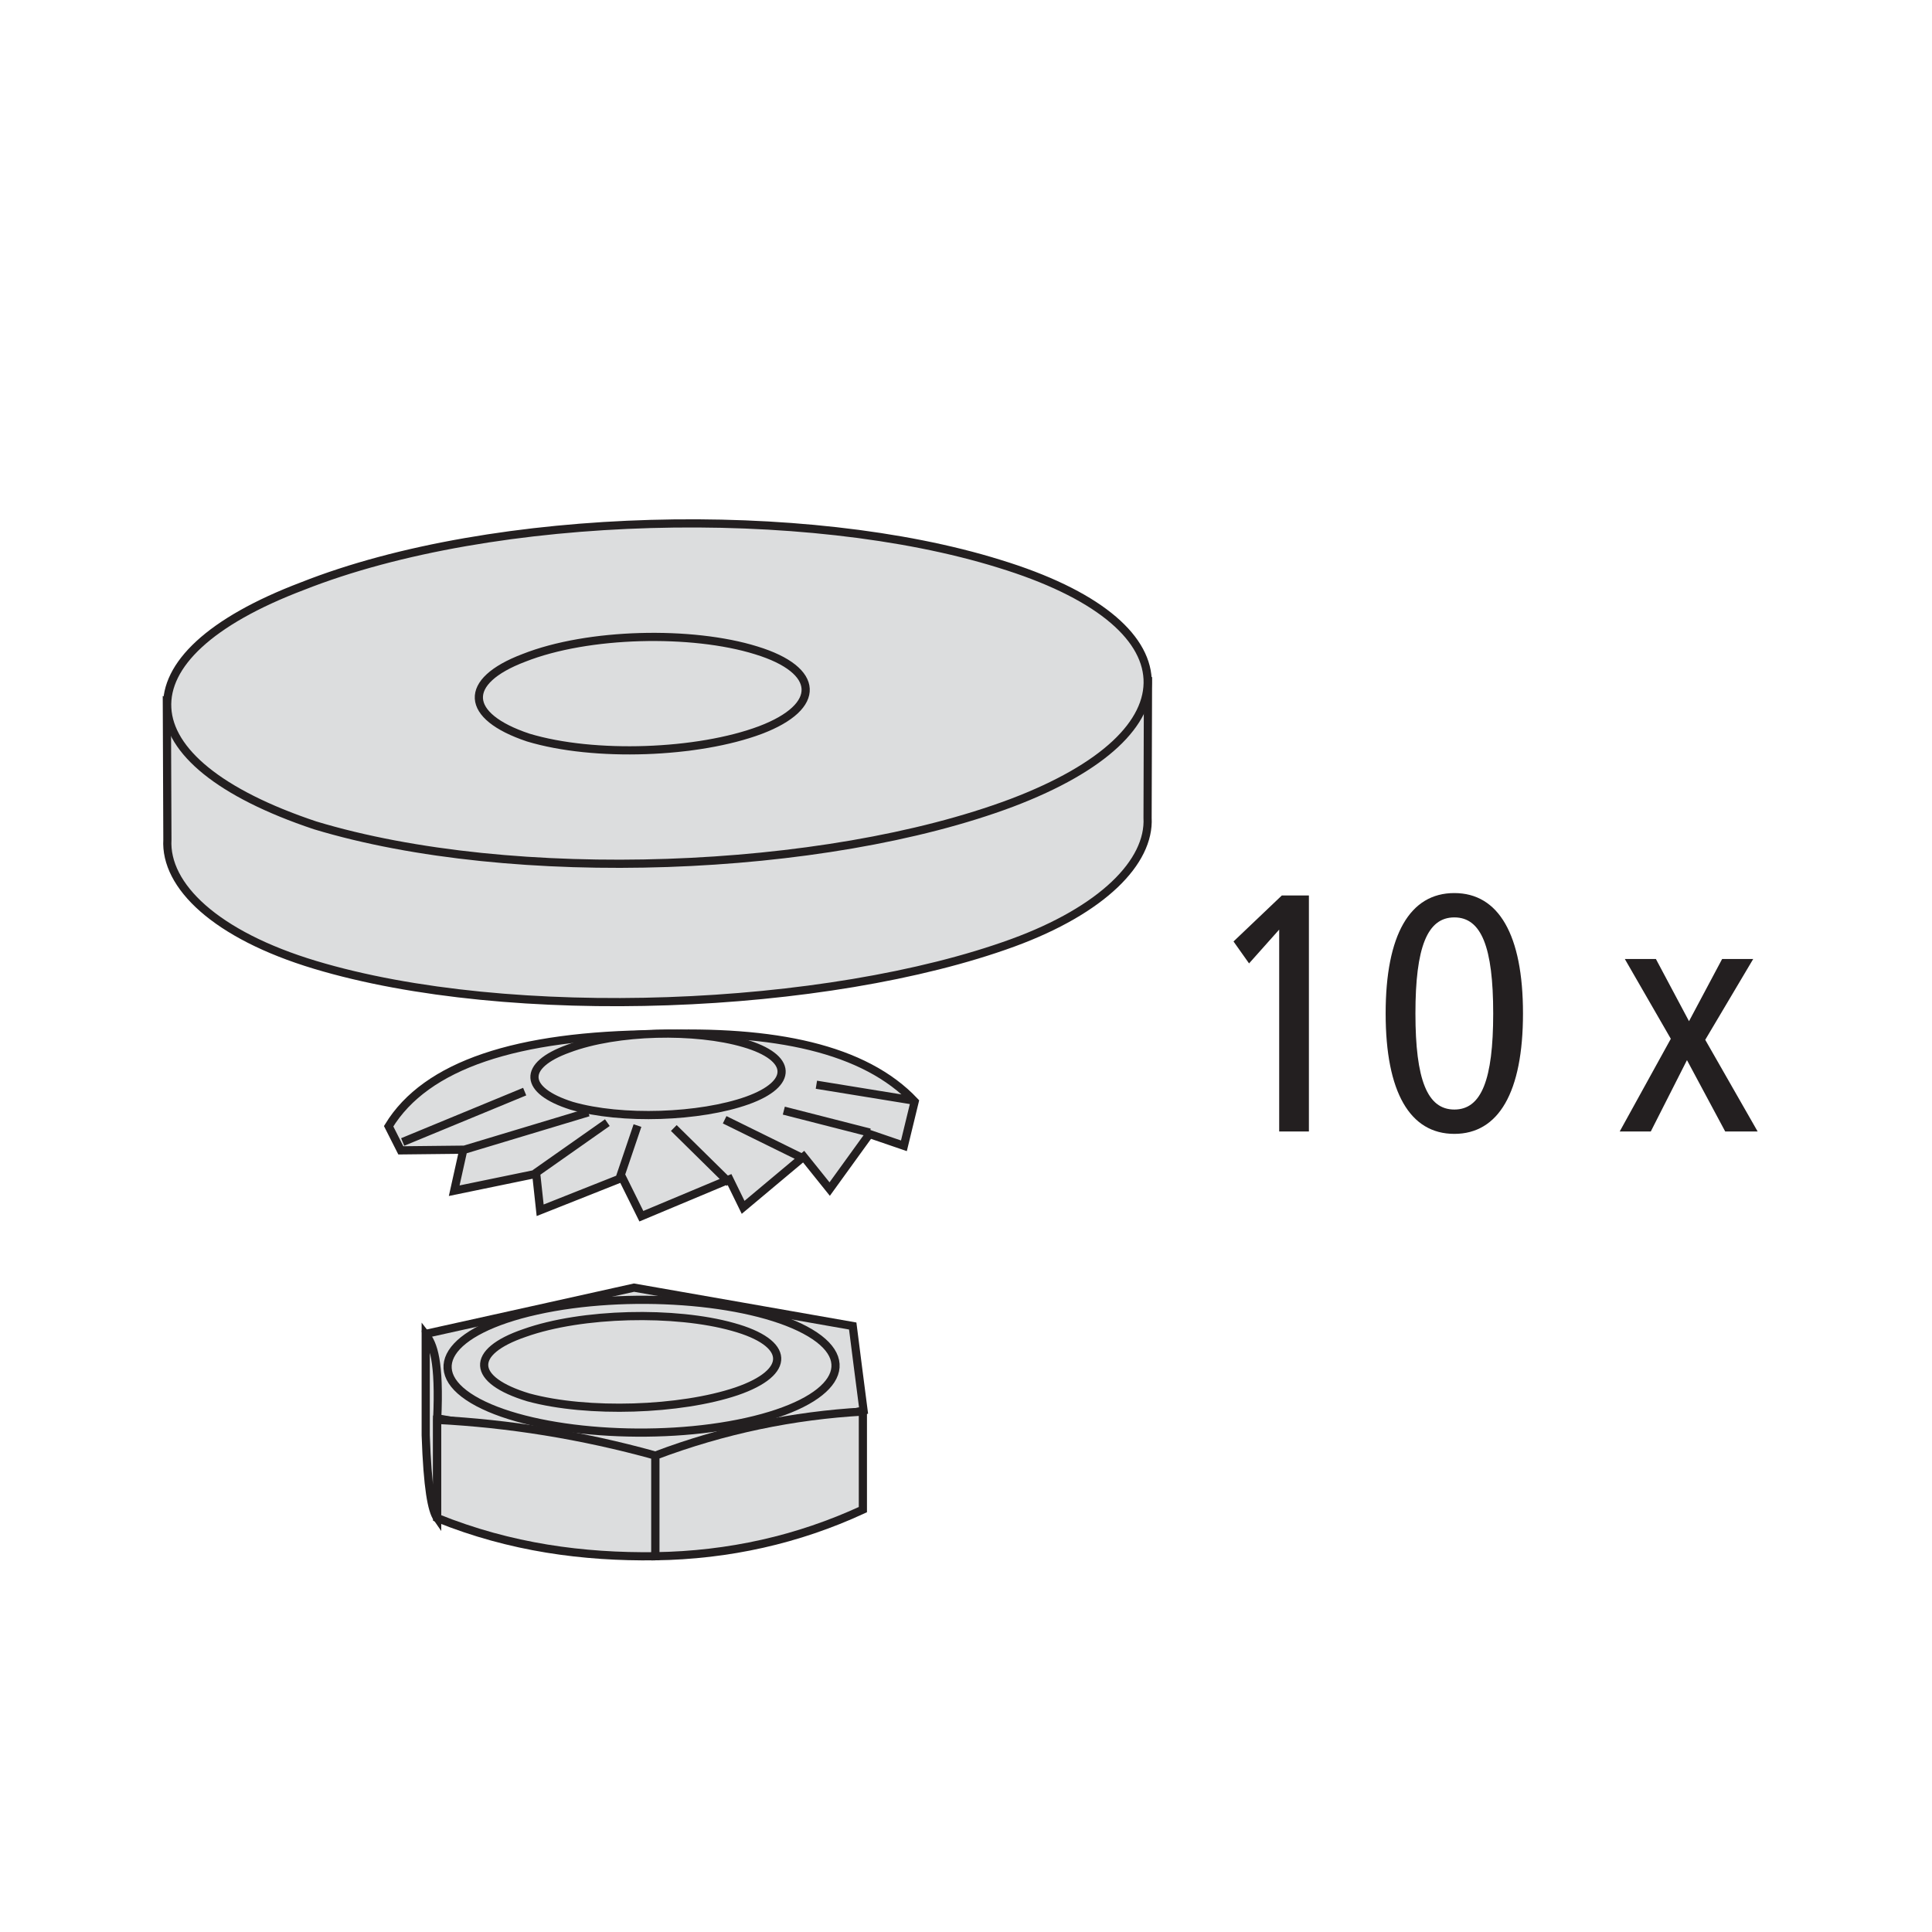 <?xml version="1.0" encoding="utf-8"?>
<!-- Generator: Adobe Illustrator 24.3.0, SVG Export Plug-In . SVG Version: 6.00 Build 0)  -->
<svg version="1.1" id="Ebene_1" xmlns="http://www.w3.org/2000/svg" xmlns:xlink="http://www.w3.org/1999/xlink" x="0px" y="0px"
	 viewBox="0 0 283.46 283.46" style="enable-background:new 0 0 283.46 283.46;" xml:space="preserve">
<style type="text/css">
	.st0{fill:#DCDDDE;}
	.st1{fill:none;stroke:#231F20;stroke-width:1.2;stroke-miterlimit:3.864;}
	.st2{fill:none;}
	.st3{clip-path:url(#SVGID_2_);fill:none;stroke:#231F20;stroke-width:1.2;stroke-miterlimit:3.864;}
	.st4{fill:#231F20;}
</style>
<path class="st0" d="M134.2,161.61l-1.58,6.5l-5.05-1.73l-5.84,8.08l-3.82-4.76l-8.88,7.44l-2.01-4.11l-12.92,5.41l-2.8-5.65
	l-12.05,4.78l-0.58-5.35l-12.03,2.48l1.34-6.02l-9.17,0.1l-1.79-3.54c5.48-9,18.81-13.37,39.3-13.51
	C113.49,151.09,126.83,153.78,134.2,161.61"/>
<path class="st1" d="M133.68,161.41l-13.9-2.26 M59.08,167.55l17.9-7.39 M127.6,166.17L115,162.95 M117.78,169.93l-11.46-5.64
	 M107.05,173.57l-8.19-8.07 M90.86,173.02l2.67-7.88 M78.5,172.17l10.61-7.46 M67.4,168.9l18.92-5.7 M134.2,161.61l-1.58,6.5
	l-5.05-1.73l-5.84,8.08l-3.82-4.76l-8.88,7.44l-2.01-4.11l-12.92,5.41l-2.8-5.65l-12.05,4.78l-0.58-5.35l-12.03,2.48l1.34-6.02
	l-9.17,0.1l-1.79-3.54c5.48-9,18.81-13.37,39.3-13.51C113.49,151.09,126.83,153.78,134.2,161.61L134.2,161.61L134.2,161.61z"/>
<polyline class="st2" points="-0.15,228.94 283.53,228.94 283.53,15.34 -0.15,15.34 "/>
<path class="st0" d="M72.46,94.79c11.82-4.54,30.77-4.97,42.48-1.37c11.72,3.61,12.01,10.3,0.68,14.61
	c-11.34,4.22-30.36,4.97-42.4,1.36C61.49,105.47,61.29,99.17,72.46,94.79"/>
<path class="st1" d="M72.46,94.79c11.82-4.54,30.77-4.97,42.48-1.37c11.72,3.61,12.01,10.3,0.68,14.61
	c-11.34,4.22-30.36,4.97-42.4,1.36C61.49,105.47,61.29,99.17,72.46,94.79L72.46,94.79L72.46,94.79z"/>
<path class="st0" d="M24.48,103.06c51.47,24.64,99.8,26.49,143.95-2.64l-0.06,19.56c0.35,6.49-6.66,13.55-19.75,18.34
	c-27.16,9.92-73.72,11.87-102.4,3.24c-14.59-4.39-22.05-11.6-21.66-18.38L24.48,103.06"/>
<path class="st1" d="M24.48,103.06c51.47,24.64,99.8,26.49,143.95-2.64l-0.06,19.56c0.35,6.49-6.66,13.55-19.75,18.34
	c-27.16,9.92-73.72,11.87-102.4,3.24c-14.59-4.39-22.05-11.6-21.66-18.38L24.48,103.06L24.48,103.06L24.48,103.06z"/>
<path class="st0" d="M44.37,86c28.2-11.16,74.01-12.08,102.24-3.29c28.35,8.67,29.08,24.75,1.84,35.08
	c-27.48,10.32-73.15,12.09-102.23,3.3C18.1,111.69,17.14,96.32,44.37,86"/>
<path class="st1" d="M44.37,86c28.2-11.16,74.01-12.08,102.24-3.29c28.35,8.67,29.08,24.75,1.84,35.08
	c-27.48,10.32-73.15,12.09-102.23,3.3C18.1,111.69,17.14,96.32,44.37,86L44.37,86L44.37,86z"/>
<path class="st0" d="M76.87,96.52c9.4-3.72,24.67-4.03,34.08-1.1c9.45,2.89,9.69,8.25,0.62,11.69c-9.16,3.44-24.39,4.03-34.08,1.1
	C68.12,105.08,67.79,99.96,76.87,96.52"/>
<path class="st1" d="M76.87,96.52c9.4-3.72,24.67-4.03,34.08-1.1c9.45,2.89,9.69,8.25,0.62,11.69c-9.16,3.44-24.39,4.03-34.08,1.1
	C68.12,105.08,67.79,99.96,76.87,96.52L76.87,96.52L76.87,96.52z"/>
<polyline class="st0" points="64.12,208.08 63.33,201.88 62.53,195.69 77.78,192.31 93.02,188.92 109.06,191.73 125.11,194.55 
	125.9,200.76 126.7,206.95 111.45,210.33 96.2,213.72 80.16,210.9 64.12,208.09 "/>
<polygon class="st1" points="64.12,208.08 63.33,201.88 62.53,195.69 77.78,192.31 93.02,188.92 109.06,191.73 125.11,194.55 
	125.9,200.76 126.7,206.95 111.45,210.33 96.2,213.72 80.16,210.9 64.12,208.09 64.12,208.09 "/>
<path class="st0" d="M70.15,205.77c-8.46-4.5-4.59-10.56,8.61-13.49c13.2-2.93,30.88-1.65,39.34,2.85c8.47,4.5,4.6,10.56-8.6,13.49
	C96.29,211.55,78.62,210.26,70.15,205.77"/>
<path class="st1" d="M70.15,205.77c-8.46-4.5-4.59-10.56,8.61-13.49c13.2-2.93,30.88-1.65,39.34,2.85c8.47,4.5,4.6,10.56-8.6,13.49
	C96.29,211.55,78.62,210.26,70.15,205.77L70.15,205.77L70.15,205.77z"/>
<path class="st0" d="M62.46,210.57V195.8c1.1,1.41,2.08,3.86,1.68,12.53v14.4C63.36,221.62,62.73,218.41,62.46,210.57"/>
<path class="st1" d="M62.46,210.57V195.8c1.1,1.41,2.08,3.86,1.68,12.53v14.4C63.36,221.62,62.73,218.41,62.46,210.57L62.46,210.57
	L62.46,210.57z"/>
<path class="st0" d="M96.16,228.33v-14.77c-10.93-3.03-21.59-4.7-32.02-5.24v14.4C74.95,227.08,85.6,228.46,96.16,228.33"/>
<g>
	<defs>
		<polyline id="SVGID_1_" points="-0.15,228.94 283.53,228.94 283.53,15.34 -0.15,15.34 		"/>
	</defs>
	<clipPath id="SVGID_2_">
		<use xlink:href="#SVGID_1_"  style="overflow:visible;"/>
	</clipPath>
	<path class="st3" d="M96.16,228.33v-14.77c-10.93-3.03-21.59-4.7-32.02-5.24v14.4C74.95,227.08,85.6,228.46,96.16,228.33
		L96.16,228.33L96.16,228.33z"/>
</g>
<path class="st0" d="M96.16,228.33v-14.77c10.15-3.83,20.29-5.88,30.44-6.46v14.39C117.08,225.89,106.93,228.17,96.16,228.33"/>
<path class="st1" d="M96.16,228.33v-14.77c10.15-3.83,20.29-5.88,30.44-6.46v14.39C117.08,225.89,106.93,228.17,96.16,228.33
	L96.16,228.33L96.16,228.33z"/>
<polyline class="st2" points="-0.15,228.94 283.53,228.94 283.53,15.34 -0.15,15.34 "/>
<path class="st0" d="M76.97,195.57c8.43-3,22.11-3.26,30.55-0.89c8.47,2.33,8.69,6.66,0.55,9.45c-8.22,2.78-21.86,3.26-30.55,0.89
	C69.11,202.48,68.83,198.35,76.97,195.57"/>
<path class="st1" d="M76.97,195.57c8.43-3,22.11-3.26,30.55-0.89c8.47,2.33,8.69,6.66,0.55,9.45c-8.22,2.78-21.86,3.26-30.55,0.89
	C69.11,202.48,68.83,198.35,76.97,195.57L76.97,195.57L76.97,195.57z"/>
<path class="st0" d="M83.42,153.85c7.11-2.67,18.66-2.89,25.77-0.79c7.14,2.08,7.33,5.94,0.46,8.4c-6.93,2.47-18.44,2.9-25.77,0.78
	C76.8,160,76.55,156.32,83.42,153.85"/>
<path class="st1" d="M83.42,153.85c7.11-2.67,18.66-2.89,25.77-0.79c7.14,2.08,7.33,5.94,0.46,8.4c-6.93,2.47-18.44,2.9-25.77,0.78
	C76.8,160,76.55,156.32,83.42,153.85L83.42,153.85L83.42,153.85z"/>
<path class="st4" d="M237.64,166.01h4.56l5.31-10.47l5.61,10.47h4.76l-7.69-13.45l7.04-11.86h-4.56l-4.86,9.13l-4.86-9.13h-4.56
	l6.75,11.71L237.64,166.01L237.64,166.01z M203.3,148.69c0,11.57,3.57,17.67,10.08,17.67c6.49,0,10.07-6.1,10.07-17.67
	c0-11.56-3.58-17.66-10.07-17.66C206.87,131.02,203.3,137.13,203.3,148.69L203.3,148.69z M207.67,148.69
	c0-9.72,1.74-14.09,5.71-14.09c3.97,0,5.7,4.37,5.7,14.09c0,9.73-1.73,14.1-5.7,14.1C209.41,162.79,207.67,158.42,207.67,148.69
	L207.67,148.69z M187.68,166.01h4.36v-34.63h-3.97l-7.09,6.75l2.28,3.22l4.42-4.96L187.68,166.01"/>
</svg>
